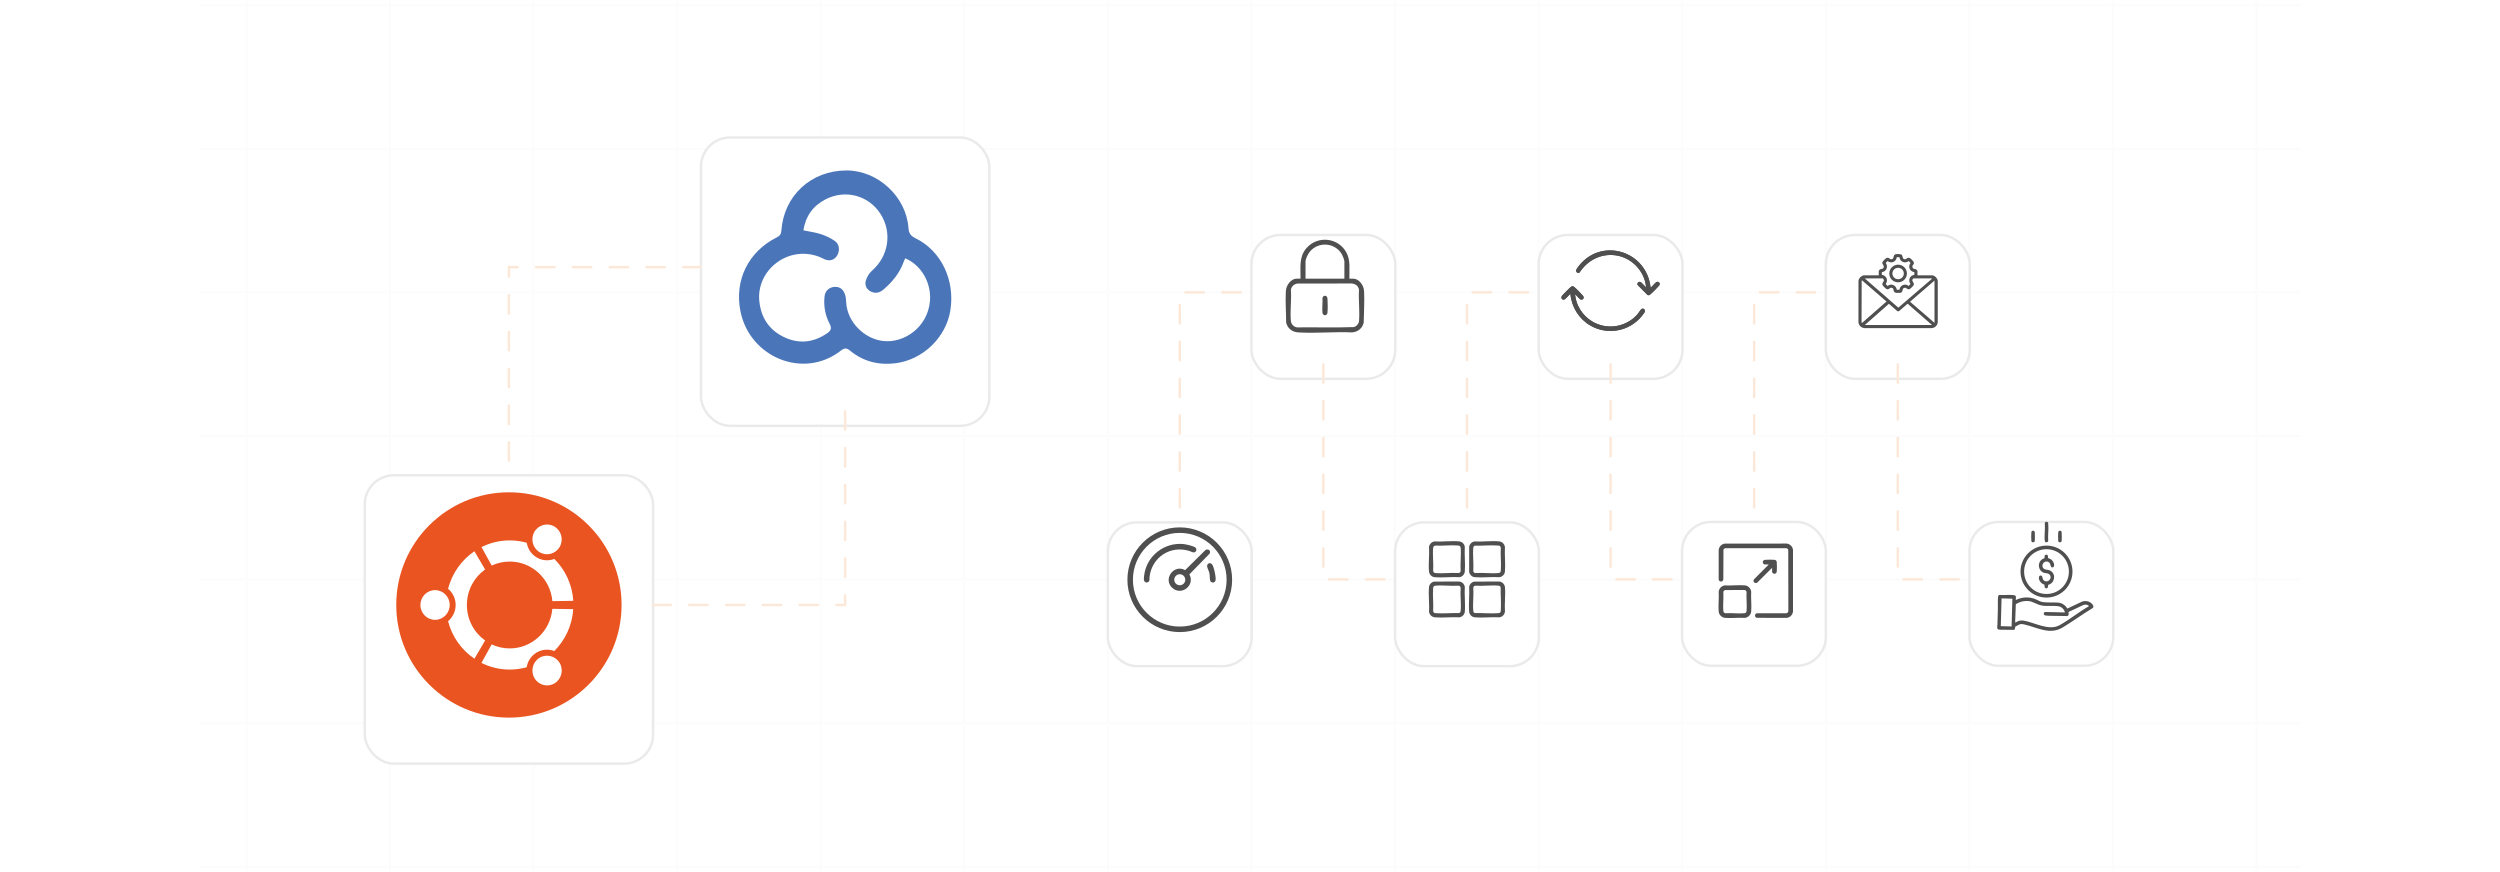 <?xml version="1.0" encoding="UTF-8"?><svg id="Layer_1" xmlns="http://www.w3.org/2000/svg" xmlns:xlink="http://www.w3.org/1999/xlink" viewBox="0 0 860 300"><defs><clipPath id="clippath"><rect width="860" height="300" fill="none"/></clipPath><filter id="drop-shadow-1" x="113.04" y="150.96" width="124.08" height="124.32" filterUnits="userSpaceOnUse"><feOffset dx="0" dy="5"/><feGaussianBlur result="blur" stdDeviation="4"/><feFlood flood-color="#444" flood-opacity=".09"/><feComposite in2="blur" operator="in"/><feComposite in="SourceGraphic"/></filter><filter id="drop-shadow-2" x="228.48" y="34.8" width="124.32" height="124.32" filterUnits="userSpaceOnUse"><feOffset dx="0" dy="5"/><feGaussianBlur result="blur-2" stdDeviation="4"/><feFlood flood-color="#444" flood-opacity=".09"/><feComposite in2="blur-2" operator="in"/><feComposite in="SourceGraphic"/></filter><filter id="drop-shadow-3" x="368.64" y="68.4" width="370.8" height="173.28" filterUnits="userSpaceOnUse"><feOffset dx="0" dy="5"/><feGaussianBlur result="blur-3" stdDeviation="4"/><feFlood flood-color="#444" flood-opacity=".09"/><feComposite in2="blur-3" operator="in"/><feComposite in="SourceGraphic"/></filter></defs><g clip-path="url(#clippath)"><g opacity=".16"><line x1="84.8" y1="-22.4" x2="84.8" y2="322.4" fill="none" stroke="#eaeaea" stroke-miterlimit="10" stroke-width=".717"/><line x1="134.2" y1="-22.4" x2="134.2" y2="322.4" fill="none" stroke="#eaeaea" stroke-miterlimit="10" stroke-width=".717"/><line x1="183.5" y1="-22.4" x2="183.5" y2="322.4" fill="none" stroke="#eaeaea" stroke-miterlimit="10" stroke-width=".717"/><line x1="232.9" y1="-22.4" x2="232.9" y2="322.4" fill="none" stroke="#eaeaea" stroke-miterlimit="10" stroke-width=".717"/><line x1="282.3" y1="-22.4" x2="282.3" y2="322.4" fill="none" stroke="#eaeaea" stroke-miterlimit="10" stroke-width=".717"/><line x1="331.7" y1="-22.4" x2="331.7" y2="322.4" fill="none" stroke="#eaeaea" stroke-miterlimit="10" stroke-width=".717"/><line x1="381.1" y1="-22.4" x2="381.1" y2="322.4" fill="none" stroke="#eaeaea" stroke-miterlimit="10" stroke-width=".717"/><line x1="430.5" y1="-22.4" x2="430.5" y2="322.4" fill="none" stroke="#eaeaea" stroke-miterlimit="10" stroke-width=".717"/><line x1="479.9" y1="-22.4" x2="479.9" y2="322.4" fill="none" stroke="#eaeaea" stroke-miterlimit="10" stroke-width=".717"/><line x1="529.3" y1="-22.4" x2="529.3" y2="322.4" fill="none" stroke="#eaeaea" stroke-miterlimit="10" stroke-width=".717"/><line x1="578.7" y1="-22.4" x2="578.7" y2="322.4" fill="none" stroke="#eaeaea" stroke-miterlimit="10" stroke-width=".717"/><line x1="628.1" y1="-22.4" x2="628.1" y2="322.4" fill="none" stroke="#eaeaea" stroke-miterlimit="10" stroke-width=".717"/><line x1="677.5" y1="-22.4" x2="677.5" y2="322.4" fill="none" stroke="#eaeaea" stroke-miterlimit="10" stroke-width=".717"/><line x1="726.8" y1="-22.4" x2="726.8" y2="322.4" fill="none" stroke="#eaeaea" stroke-miterlimit="10" stroke-width=".717"/><line x1="776.2" y1="-22.4" x2="776.2" y2="322.4" fill="none" stroke="#eaeaea" stroke-miterlimit="10" stroke-width=".717"/><line x1="791.5" y1="1.8" x2="68.5" y2="1.8" fill="none" stroke="#eaeaea" stroke-miterlimit="10" stroke-width=".717"/><line x1="791.5" y1="51.2" x2="68.5" y2="51.2" fill="none" stroke="#eaeaea" stroke-miterlimit="10" stroke-width=".717"/><line x1="791.5" y1="100.6" x2="68.5" y2="100.6" fill="none" stroke="#eaeaea" stroke-miterlimit="10" stroke-width=".717"/><line x1="791.5" y1="150" x2="68.5" y2="150" fill="none" stroke="#eaeaea" stroke-miterlimit="10" stroke-width=".717"/><line x1="791.5" y1="199.4" x2="68.5" y2="199.4" fill="none" stroke="#eaeaea" stroke-miterlimit="10" stroke-width=".717"/><line x1="791.5" y1="248.8" x2="68.5" y2="248.8" fill="none" stroke="#eaeaea" stroke-miterlimit="10" stroke-width=".717"/><line x1="791.5" y1="298.2" x2="68.5" y2="298.2" fill="none" stroke="#eaeaea" stroke-miterlimit="10" stroke-width=".717"/></g><rect x="125.474" y="158.512" width="99.187" height="99.187" rx="10" ry="10" fill="#fff" filter="url(#drop-shadow-1)" stroke="#eaeaea" stroke-miterlimit="10" stroke-width=".85"/><rect x="241.14" y="42.301" width="99.187" height="99.187" rx="10" ry="10" fill="#fff" filter="url(#drop-shadow-2)" stroke="#eaeaea" stroke-miterlimit="10" stroke-width=".85"/><polyline points="175.067 158.512 175.067 91.894 241.14 91.894" fill="none" stroke="#fce8d8" stroke-dasharray="6.33" stroke-linecap="round" stroke-miterlimit="10" stroke-width=".85"/><polyline points="290.733 141.488 290.733 208.106 224.66 208.106" fill="none" stroke="#fce8d8" stroke-dasharray="6.33" stroke-linecap="round" stroke-miterlimit="10" stroke-width=".85"/><g filter="url(#drop-shadow-3)"><rect x="430.5" y="75.833" width="49.476" height="49.476" rx="10" ry="10" fill="#fff" stroke="#eaeaea" stroke-miterlimit="10" stroke-width=".85"/><rect x="479.9" y="174.691" width="49.476" height="49.476" rx="10" ry="10" fill="#fff" stroke="#eaeaea" stroke-miterlimit="10" stroke-width=".85"/><rect x="529.3" y="75.833" width="49.476" height="49.476" rx="10" ry="10" fill="#fff" stroke="#eaeaea" stroke-miterlimit="10" stroke-width=".85"/><rect x="578.624" y="174.556" width="49.476" height="49.476" rx="10" ry="10" fill="#fff" stroke="#eaeaea" stroke-miterlimit="10" stroke-width=".85"/><rect x="628.1" y="75.833" width="49.476" height="49.476" rx="10" ry="10" fill="#fff" stroke="#eaeaea" stroke-miterlimit="10" stroke-width=".85"/><rect x="677.5" y="174.556" width="49.476" height="49.476" rx="10" ry="10" fill="#fff" stroke="#eaeaea" stroke-miterlimit="10" stroke-width=".85"/><rect x="381.1" y="174.691" width="49.476" height="49.476" rx="10" ry="10" fill="#fff" stroke="#eaeaea" stroke-miterlimit="10" stroke-width=".85"/></g><path d="M213.822,208.106c0,21.393-17.343,38.755-38.755,38.755s-38.755-17.362-38.755-38.755c0-21.412,17.343-38.755,38.755-38.755s38.755,17.343,38.755,38.755Z" fill="#e95420"/><path d="M149.659,203.002c-2.795,0-5.042,2.298-5.042,5.113s2.266,5.113,5.042,5.113,5.042-2.298,5.042-5.113c0-2.835-2.266-5.113-5.042-5.113ZM185.674,226.233c-2.417,1.417-3.229,4.539-1.851,6.99,1.398,2.451,4.476,3.294,6.893,1.877,2.417-1.417,3.229-4.539,1.851-6.99-1.416-2.432-4.495-3.275-6.893-1.877ZM160.613,208.115c0-5.056,2.474-9.518,6.27-12.219l-3.683-6.263c-4.419,2.988-7.686,7.565-9.065,12.908,1.586,1.321,2.606,3.332,2.606,5.573s-1.02,4.251-2.606,5.573c1.36,5.343,4.646,9.92,9.065,12.908l3.683-6.263c-3.796-2.7-6.27-7.163-6.27-12.219ZM175.343,193.177c7.705,0,14.013,5.976,14.674,13.617l7.195-.115c-.359-5.63-2.776-10.687-6.516-14.402-1.926.728-4.136.613-6.043-.498-1.926-1.13-3.116-3.007-3.456-5.075-1.87-.517-3.834-.804-5.854-.804-3.494,0-6.78.824-9.707,2.298l3.513,6.358c1.87-.881,3.985-1.379,6.194-1.379ZM175.343,223.054c-2.21,0-4.325-.498-6.213-1.379l-3.513,6.358c2.927,1.475,6.232,2.298,9.707,2.298,2.021,0,3.985-.287,5.854-.804.321-2.049,1.53-3.945,3.456-5.075,1.907-1.13,4.136-1.226,6.043-.498,3.72-3.715,6.157-8.771,6.516-14.402l-7.195-.115c-.642,7.622-6.95,13.617-14.655,13.617ZM185.655,189.979c2.417,1.417,5.496.575,6.893-1.877,1.397-2.451.567-5.573-1.851-6.99-2.417-1.417-5.496-.575-6.893,1.877-1.379,2.451-.548,5.573,1.851,6.99Z" fill="#fff"/><path d="M291.143,58.636c10.818-.032,20.642,9.019,21.371,19.851.122,1.814.808,2.682,2.382,3.448,8.884,4.321,13.716,14.452,12.014,24.918-1.494,9.187-9.355,16.899-18.85,18.106-5.718.727-11.085-.567-15.622-4.324-1.169-.968-1.94-.998-3.137-.056-12.784,10.064-31.481,2.409-34.609-13.6-2.095-10.722,2.817-20.442,12.5-25.31,1.03-.518,1.506-1.059,1.592-2.29.843-12.064,10.203-20.706,22.358-20.742ZM311.392,88.862c-.228.512-.434.905-.582,1.319-1.371,3.825-3.866,6.823-6.905,9.427-1.304,1.117-2.772,1.455-4.318.694-1.519-.748-2.179-2.223-1.752-3.737.355-1.258,1.141-2.589,2.123-3.444,5.774-5.026,7.033-13.247,2.859-19.653-4.063-6.237-12.004-8.404-18.805-4.905-4.303,2.214-6.924,5.806-7.639,10.68,2.149.448,4.155.688,6.035,1.31,1.69.558,3.375,1.347,4.819,2.376,1.645,1.171,1.76,3.59.578,5.229-1.125,1.561-2.828,1.806-4.795.731-.562-.307-1.166-.549-1.773-.756-10.519-3.587-21.119,4.998-20.03,15.503.614,5.925,3.654,10.212,9.023,12.569,4.962,2.179,9.84,1.532,14.345-1.589,1.234-.855,1.628-1.663.834-3.185-1.551-2.973-2.156-6.232-1.754-9.581.23-1.917,1.756-3.135,3.59-3.173,1.932-.04,2.974,1.128,3.484,2.795.279.911.312,1.907.384,2.87.486,6.514,6.213,12.216,12.681,12.959,7.216.829,15.282-4.711,16.1-13.639.578-6.308-2.978-12.504-8.502-14.801Z" fill="#4a76b9"/><polyline points="405.838 174.556 405.838 100.571 430.576 100.571" fill="none" stroke="#fce8d8" stroke-dasharray="6.33" stroke-linecap="round" stroke-miterlimit="10" stroke-width=".85"/><polyline points="504.638 174.556 504.638 100.571 529.376 100.571" fill="none" stroke="#fce8d8" stroke-dasharray="6.33" stroke-linecap="round" stroke-miterlimit="10" stroke-width=".85"/><polyline points="603.438 174.556 603.438 100.571 628.176 100.571" fill="none" stroke="#fce8d8" stroke-dasharray="6.33" stroke-linecap="round" stroke-miterlimit="10" stroke-width=".85"/><polyline points="652.838 125.309 652.838 199.294 677.576 199.294" fill="none" stroke="#fce8d8" stroke-dasharray="6.33" stroke-linecap="round" stroke-miterlimit="10" stroke-width=".85"/><polyline points="554.038 125.309 554.038 199.294 578.776 199.294" fill="none" stroke="#fce8d8" stroke-dasharray="6.33" stroke-linecap="round" stroke-miterlimit="10" stroke-width=".85"/><polyline points="455.238 125.309 455.238 199.294 479.976 199.294" fill="none" stroke="#fce8d8" stroke-dasharray="6.33" stroke-linecap="round" stroke-miterlimit="10" stroke-width=".85"/><path d="M423.851,199.429c0,9.947-8.064,18.011-18.012,18.011s-18.012-8.064-18.012-18.011,8.064-18.011,18.012-18.011,18.012,8.064,18.012,18.011ZM421.951,199.429c0-8.898-7.214-16.111-16.112-16.111s-16.112,7.213-16.112,16.111,7.214,16.111,16.112,16.111,16.112-7.213,16.112-16.111Z" fill="#4f4f4f"/><path d="M415.057,189.053c.896-.185,1.375.467,1.131,1.308l-7.047,7.23c2.084,3.735-2.714,7.524-5.88,4.638-3.276-2.985.524-8.294,4.416-6.102l6.869-6.787c.14-.113.335-.252.511-.288ZM407.735,199.43c0-1.047-.849-1.896-1.896-1.896s-1.896.849-1.896,1.896.849,1.896,1.896,1.896,1.896-.849,1.896-1.896Z" fill="#4f4f4f"/><path d="M411.318,188.441c.319.332.295.97-.01,1.306-.603.664-1.576-.042-2.251-.245-6.525-1.953-12.784,2.207-13.615,8.907-.045.363.044.761-.022,1.133-.206,1.166-1.824,1.122-1.936-.158-.028-.319.06-1.059.101-1.41.771-6.686,6.94-11.549,13.63-10.807.849.094,3.542.691,4.103,1.274Z" fill="#4f4f4f"/><path d="M417.896,200.111c-.546.545-1.462.235-1.621-.497-.157-.725-.072-1.654-.257-2.497-.144-.654-.719-1.783-.762-2.263-.096-1.051,1.052-1.535,1.692-.711.689.887,1.223,3.841,1.25,4.975.008.325-.065.756-.302.994Z" fill="#4f4f4f"/><path d="M693.429,206.418c1.959-1.004,4.283-1.186,6.368-.46,1.049.365,1.931,1.056,3.072,1.185,1.66.188,3.457.024,5.131.153,1.332.103,2.501.916,3.161,2.052l4.928-2.326c1.107-.461,2.442-.304,3.357.499.531.466,1.115,1.258.283,1.746-3.446,2.087-6.711,4.495-10.159,6.574-4.481,2.703-8.7-.013-13.263-1.037-.62-.139-.948-.215-1.577-.005-.15.05-1.395.692-1.449.753-.158.18.024.974-.491,1.123l-4.976-.058c-1.12-.125-.707-1.036-.694-1.795.031-1.77.093-3.522.147-5.284.041-1.324-.084-2.978.069-4.261.042-.351.235-.655.622-.625,1.474.152,3.491-.14,4.903.094.909.151.543,1.023.569,1.67ZM688.54,205.844l-.266,9.556,3.716.103.266-9.556-3.716-.103ZM710.309,210.675c-.124-.968-1.104-1.922-2.051-2.095-2.164-.394-4.74.239-6.868-.545-2.012-.742-2.766-1.557-5.189-1.229-.988.134-1.903.534-2.761,1.018l-.231,6.3c.078.081.964-.434,1.154-.497.567-.189,1.069-.192,1.664-.155,3.85.625,8.72,3.662,12.471,1.593,3.358-1.853,6.577-4.516,9.936-6.43.465-.17-.28-.501-.489-.565-.848-.26-1.479.158-2.229.489-1.376.607-2.695,1.354-4.086,1.933-.152.144.001.388.007.588.012.398-.104.685-.484.844-1.442-.04-2.891-.022-4.332-.069-.848-.027-2.572.027-3.293-.157-.725-.184-.591-1.181.136-1.171l6.646.15Z" fill="#4f4f4f"/><path d="M712.936,196.626c0,4.936-4.002,8.937-8.939,8.937s-8.939-4.001-8.939-8.937,4.002-8.937,8.939-8.937,8.939,4.001,8.939,8.937ZM711.7,196.628c0-4.253-3.449-7.702-7.703-7.702s-7.703,3.448-7.703,7.702,3.449,7.702,7.703,7.702,7.703-3.448,7.703-7.702Z" fill="#4f4f4f"/><path d="M703.578,186.435c-.084-.07-.157-.265-.171-.379-.229-1.833.179-4.138.002-6.022.075-.734,1.09-.757,1.178,0,.215,1.86-.167,4.12.002,6.023-.061.458-.656.676-1.01.378Z" fill="#4f4f4f"/><path d="M698.954,186.435c-.084-.07-.157-.265-.171-.379-.068-.542-.074-2.485.008-3.007.102-.65,1.065-.648,1.166,0,.066.425.078,2.678.003,3.076-.077.408-.684.58-1.005.31Z" fill="#4f4f4f"/><path d="M708.202,186.435c-.084-.07-.157-.265-.171-.379-.068-.542-.074-2.485.008-3.007.102-.65,1.065-.648,1.166,0,.066.425.078,2.678.003,3.076-.077.408-.684.58-1.005.31Z" fill="#4f4f4f"/><path d="M704.341,190.957c.316.288.069.805.204,1.007.028.042.666.259.824.35.69.394,1.209,1.248,1.263,2.042.029.431-.2.882-.683.833-.805-.082-.294-1.414-1.347-1.889-1.615-.729-2.754,1.498-1.437,2.39.619.419,1.464.202,2.25.686,2.01,1.237,1.371,4.292-.871,4.827-.029.465.035,1.214-.652,1.176-.667-.037-.561-.762-.566-1.237-.997-.27-1.821-1.153-1.952-2.194-.069-.544.22-1.184.843-.916.535.23.274,1.1.823,1.599,1.227,1.115,3.136-.528,2.058-1.911-.523-.671-1.374-.443-2.074-.715-1.988-.773-2.253-3.54-.445-4.666.168-.105.661-.257.722-.379.09-.181.008-.482.04-.694.069-.45.667-.616,1-.311Z" fill="#4f4f4f"/><path d="M659.609,94.712h5.035c.875,0,1.949,1.105,1.944,1.998v14.166c-.125,1.123-.98,1.913-2.102,2l-23.022.001c-1.149-.057-2.066-.891-2.158-2.051l.009-14.163c.012-.874,1.082-1.951,1.938-1.951h5.035v-1.465c0-.088.279-.459.377-.529.443-.317.966-.024,1.265-.599.494-.95-.931-1.211-.203-2.227.135-.189.819-.866,1.011-1.014.254-.195.504-.232.824-.182.458.072.564.637,1.258.451.74-.198.424-.977.823-1.414.207-.227.445-.298.745-.321.434-.032,1.347-.059,1.698.171.647.423.185,1.403,1.033,1.577.675.139.769-.393,1.217-.464.289-.045.56-.017.796.157.182.134.91.858,1.039,1.039.12.168.22.426.21.631-.031.631-.833.789-.413,1.595.299.575.822.282,1.265.599.098.07.377.441.377.529v1.465ZM653.422,88.486h-.949c-.096,1.249-1.36,2.078-2.546,1.656-.146-.052-.556-.355-.655-.306l-.588.641c.963,1.264.224,2.951-1.334,3.147l.01.921c1.253.143,2.074,1.371,1.633,2.578-.052.142-.33.531-.284.623l.642.638c1.186-1.057,2.955-.226,3.15,1.284l.921-.009c.162-1.546,1.937-2.279,3.149-1.297l.631-.649c-.424-.68-.584-1.378-.215-2.132.311-.637.905-.899,1.557-1.064l-.005-.921c-1.525-.108-2.301-1.887-1.337-3.078.039-.158-.491-.566-.613-.698-.344.154-.612.377-1.005.418-1.129.116-2.048-.626-2.163-1.752ZM664.537,95.778h-6.341c-.026,0-.222.226-.25.282-.448.866.781,1.131.317,2.075-.131.267-1.048,1.173-1.319,1.292-.852.374-1.054-.573-1.762-.43-1.0.202-.391,1.209-1.185,1.639-.098.053-.162.083-.276.097-.339.041-1.149.035-1.496.002-.273-.026-.541-.206-.688-.431-.252-.386-.007-.956-.577-1.234-.763-.371-.936.394-1.558.439-.192.014-.355-.028-.523-.117-.247-.131-1.127-1.008-1.248-1.256-.422-.863.464-1.067.414-1.744-.011-.148-.215-.614-.348-.614h-6.207l11.528,10.061,11.597-9.955c.013-.019-.062-.101-.08-.105ZM648.952,103.715l-8.444-7.298-.09.177-.046,14.073.108.478,8.473-7.43ZM665.469,111.064v-14.54l-8.417,7.27,8.417,7.27ZM664.617,111.809l-8.349-7.291-.121.019-2.827,2.45c-.267.17-.461.158-.717-.024l-2.824-2.452-8.285,7.299h23.125Z" fill="#4f4f4f"/><path d="M655.98,94.083c0,1.674-1.358,3.031-3.032,3.031s-3.032-1.357-3.032-3.031,1.358-3.031,3.032-3.031,3.032,1.357,3.032,3.031ZM654.914,94.086c0-1.085-.88-1.965-1.966-1.965s-1.966.88-1.966,1.965.88,1.965,1.966,1.965,1.966-.88,1.966-1.965Z" fill="#4f4f4f"/><path d="M593.316,187.002l21.256-.016c1.182.108,2.113,1.037,2.222,2.222v21.123c-.108,1.182-1.037,2.113-2.222,2.222l-10.263-.025c-.811-.287-.759-1.36.079-1.571l10.034-.001c.422-.013.761-.352.774-.774l-.036-21.037c-.1-.321-.396-.552-.738-.56h-20.823c-.325.008-.6.234-.724.524l-.051,10.284c-.245.9-1.413.873-1.596-.045l.002-10.186c.13-1.115.976-1.996,2.085-2.159Z" fill="#4f4f4f"/><path d="M593.316,201.381c2.226.124,4.731-.215,6.925-.013,1.131.104,2.052,1.052,2.172,2.172-.13,2.204.175,4.611.003,6.791-.092,1.162-1.024,2.089-2.174,2.219-2.204-.13-4.611.175-6.791.003-1.138-.09-2.114-1.031-2.219-2.174-.201-2.183.143-4.668.005-6.883.147-1.095.987-1.954,2.08-2.114ZM593.463,202.976c-.337.088-.597.366-.636.712.139,2.094-.185,4.427-.002,6.493.04.447.328.732.774.774,2.079-.142,4.394.182,6.444 0.0.452-.04.734-.319.774-.774.181-2.052-.141-4.365,0-6.445-.012-.404-.324-.733-.726-.772l-6.629.012Z" fill="#4f4f4f"/><path d="M609.603,195.326l-5.117,5.093c-.75.525-1.649-.375-1.124-1.124l5.093-5.117h-1.423c-.116,0-.402-.221-.475-.324-.387-.548-.024-1.218.622-1.276.776-.069,2.538-.085,3.297.002.375.043.681.348.724.724.087.759.071,2.521.002,3.297-.057.648-.729,1.008-1.275.622-.103-.073-.324-.359-.324-.475v-1.423Z" fill="#4f4f4f"/><path d="M570.721,97.157c-.281-.268-.668-.278-.99-.077-.338.21-1.73,1.834-1.861,1.837-.099-.064-.09-.128-.102-.227-1.469-12.31-16.579-17.032-24.436-7.464-.224.273-1.074,1.38-1.121,1.653-.129.747.465,1.244,1.142.878,2.734-4.218,7.341-6.618,12.419-5.925,5.519.754,9.991,5.4,10.478,10.954-.635-.401-1.212-1.284-1.78-1.687-.636-.45-1.389.173-1.162.898l3.41,3.458c.339.185.591.116.886-.094.521-.371,2.695-2.567,3.106-3.102.266-.347.356-.771.009-1.102ZM541.812,101.229c.526.322,1.496,1.725,2.029,1.834.79.162,1.214-.656.713-1.308-.4-.519-2.604-2.751-3.106-3.103-.381-.268-.66-.239-1.026.032-.52.385-2.721,2.587-3.102,3.106-.466.635-.021,1.43.744,1.273.474-.097,2.058-2.071,2.161-1.966.38,4.535,2.96,8.642,6.892,10.909,5.875,3.387,13.338,1.999,17.613-3.216.208-.254,1.056-1.361,1.111-1.597.201-.88-.755-1.374-1.336-.742-.415.451-.799,1.197-1.258,1.714-3.902,4.404-10.427,5.447-15.511,2.43-3.295-1.955-5.618-5.518-5.924-9.366Z" fill="#4f4f4f"/><path d="M541.812,101.229c.306,3.847,2.629,7.41,5.924,9.366,5.085,3.017,11.609,1.974,15.511-2.43.459-.518.843-1.264,1.258-1.714.581-.632,1.537-.138,1.336.742-.054.236-.903,1.343-1.111,1.597-4.276,5.216-11.738,6.603-17.613,3.216-3.932-2.267-6.513-6.374-6.892-10.909-.103-.105-1.688,1.869-2.161,1.966-.765.157-1.21-.637-.744-1.273.381-.52,2.582-2.721,3.102-3.106.366-.271.645-.299,1.026-.032.501.352,2.706,2.584,3.106,3.103.501.652.077,1.47-.713,1.308-.534-.11-1.503-1.512-2.029-1.834Z" fill="#4f4f4f"/><path d="M570.721,97.157c.346.331.257.755-.009,1.102-.411.535-2.585,2.732-3.106,3.102-.295.21-.547.279-.886.094l-3.41-3.458c-.228-.726.526-1.348,1.162-.898.568.403,1.146,1.286,1.78,1.687-.488-5.554-4.959-10.2-10.478-10.954-5.077-.694-9.684,1.707-12.419,5.925-.677.365-1.271-.132-1.142-.878.047-.272.897-1.379,1.121-1.653,7.857-9.568,22.967-4.846,24.436,7.464.012.1.003.164.102.227.131-.003,1.523-1.626,1.861-1.837.322-.201.71-.191.99.077Z" fill="#4f4f4f"/><path d="M493.397,186.255c2.733.167,5.867-.284,8.554-.017.994.099,1.802.889,1.939,1.871-.176,2.748.238,5.794.003,8.506-.082.951-.86,1.793-1.805,1.937-2.77-.18-5.841.238-8.575.002-1.008-.087-1.837-.94-1.936-1.942-.265-2.673.191-5.778.007-8.496.165-.963.854-1.673,1.813-1.861ZM493.737,187.684c-.476.072-.684.368-.731.833-.247,2.441.185,5.275-.004,7.758.046.525.24.799.782.851,2.49.241,5.367-.19,7.898-.001.458.003.786-.322.782-.782-.189-2.531.242-5.408.001-7.898-.052-.54-.325-.735-.851-.782-2.5-.221-5.342.156-7.877.021Z" fill="#4f4f4f"/><path d="M507.071,200.065l8.76-.015c.983.137,1.773.946,1.871,1.939.262,2.638-.196,5.689.003,8.37-.117,1.053-.885,1.863-1.942,2.004-2.704-.173-5.701.233-8.37.003-1.031-.089-1.917-.895-2.007-1.939-.238-2.752.178-5.849.008-8.637.187-.834.839-1.527,1.677-1.724ZM516.046,210.707c.182-.182.213-.512.23-.756.184-2.541-.105-5.358-.05-7.917-.098-.381-.359-.524-.732-.56-2.49-.241-5.367.19-7.898.001-.459-.003-.786.324-.782.782.189,2.531-.242,5.408-.001,7.898.036.373.18.634.56.732,2.558-.056,5.376.234,7.917.05.244-.018.574-.049.756-.23Z" fill="#4f4f4f"/><path d="M493.329,200.066l8.69-.017c.95.128,1.694.867,1.872,1.802-.18,2.77.239,5.841.002,8.575-.087,1.008-.94,1.837-1.942,1.936-2.696-.159-5.635.213-8.302.003-1.093-.086-1.909-.862-2.072-1.942.195-2.701-.264-5.778-0-8.435.095-.952.82-1.729,1.752-1.922ZM493.232,210.707c.182.179.512.212.756.23,2.541.184,5.358-.105,7.917-.05.381-.098.524-.359.56-.732.241-2.49-.19-5.367-.001-7.898.003-.459-.324-.786-.782-.782-2.532.189-5.408-.242-7.898-.001-.541.052-.735.326-.782.851-.219,2.47.172,5.257 0,7.761.002.193.092.485.23.621Z" fill="#4f4f4f"/><path d="M507.208,186.255c2.73.17,5.872-.287,8.554-.017,1.009.102,1.855,1.008,1.939,2.007-.171,2.682.232,5.654.004,8.302-.09,1.041-.847,1.85-1.874,2.004-2.748-.176-5.794.238-8.506.003-.972-.084-1.761-.86-1.937-1.805l.008-8.701c.166-.925.888-1.641,1.813-1.793ZM516.046,187.894c-.182-.179-.512-.212-.756-.23-2.541-.184-5.358.105-7.917.05-.381.098-.524.359-.56.732-.241,2.49.19,5.367.001,7.898-.003.459.324.786.782.782,2.532-.189,5.408.242,7.898.001.541-.052.735-.326.782-.851.219-2.47-.172-5.257-0-7.761-.002-.193-.092-.485-.23-.621Z" fill="#4f4f4f"/><path d="M464.198,95.868h1.297c2.069,0,3.618,2.316,3.738,4.203.224,3.509-.083,7.378-.117,10.897-.426,1.969-2.028,3.235-4.014,3.376-6.057-.284-12.463.38-18.479.005-2.097-.131-3.663-1.306-4.184-3.364-.004-3.536-.325-7.393-.101-10.914.12-1.89,1.668-4.203,3.738-4.203h1.297c.088-3.753-.63-7.386,2.004-10.459,3.832-4.471,10.935-3.734,13.761,1.415,1.554,2.832.942,5.941,1.06,9.044ZM462.468,95.868v-5.936c0-.477-.528-1.839-.773-2.293-2.247-4.167-8.062-4.719-11.097-1.085-.601.719-1.496,2.45-1.496,3.379v5.936h13.366ZM446.413,97.543c-1.192.1-2.159.95-2.343,2.139.251,3.45-.334,7.378.001,10.772.11,1.111,1.047,2.044,2.158,2.166,6.514-.074,13.063.133,19.557-.105.877-.283,1.631-1.117,1.717-2.057.313-3.418-.241-7.308-.003-10.776-.231-1.353-1.227-2.066-2.553-2.165l-18.535.026Z" fill="#4f4f4f"/><path d="M455.526,101.782c.734-.168,1.07.299,1.126.963.094,1.107.134,3.812-.01,4.871-.151,1.117-1.589,1.133-1.723-.071-.174-1.56.126-3.433.005-5.027.067-.291.292-.664.601-.735Z" fill="#4f4f4f"/></g></svg>